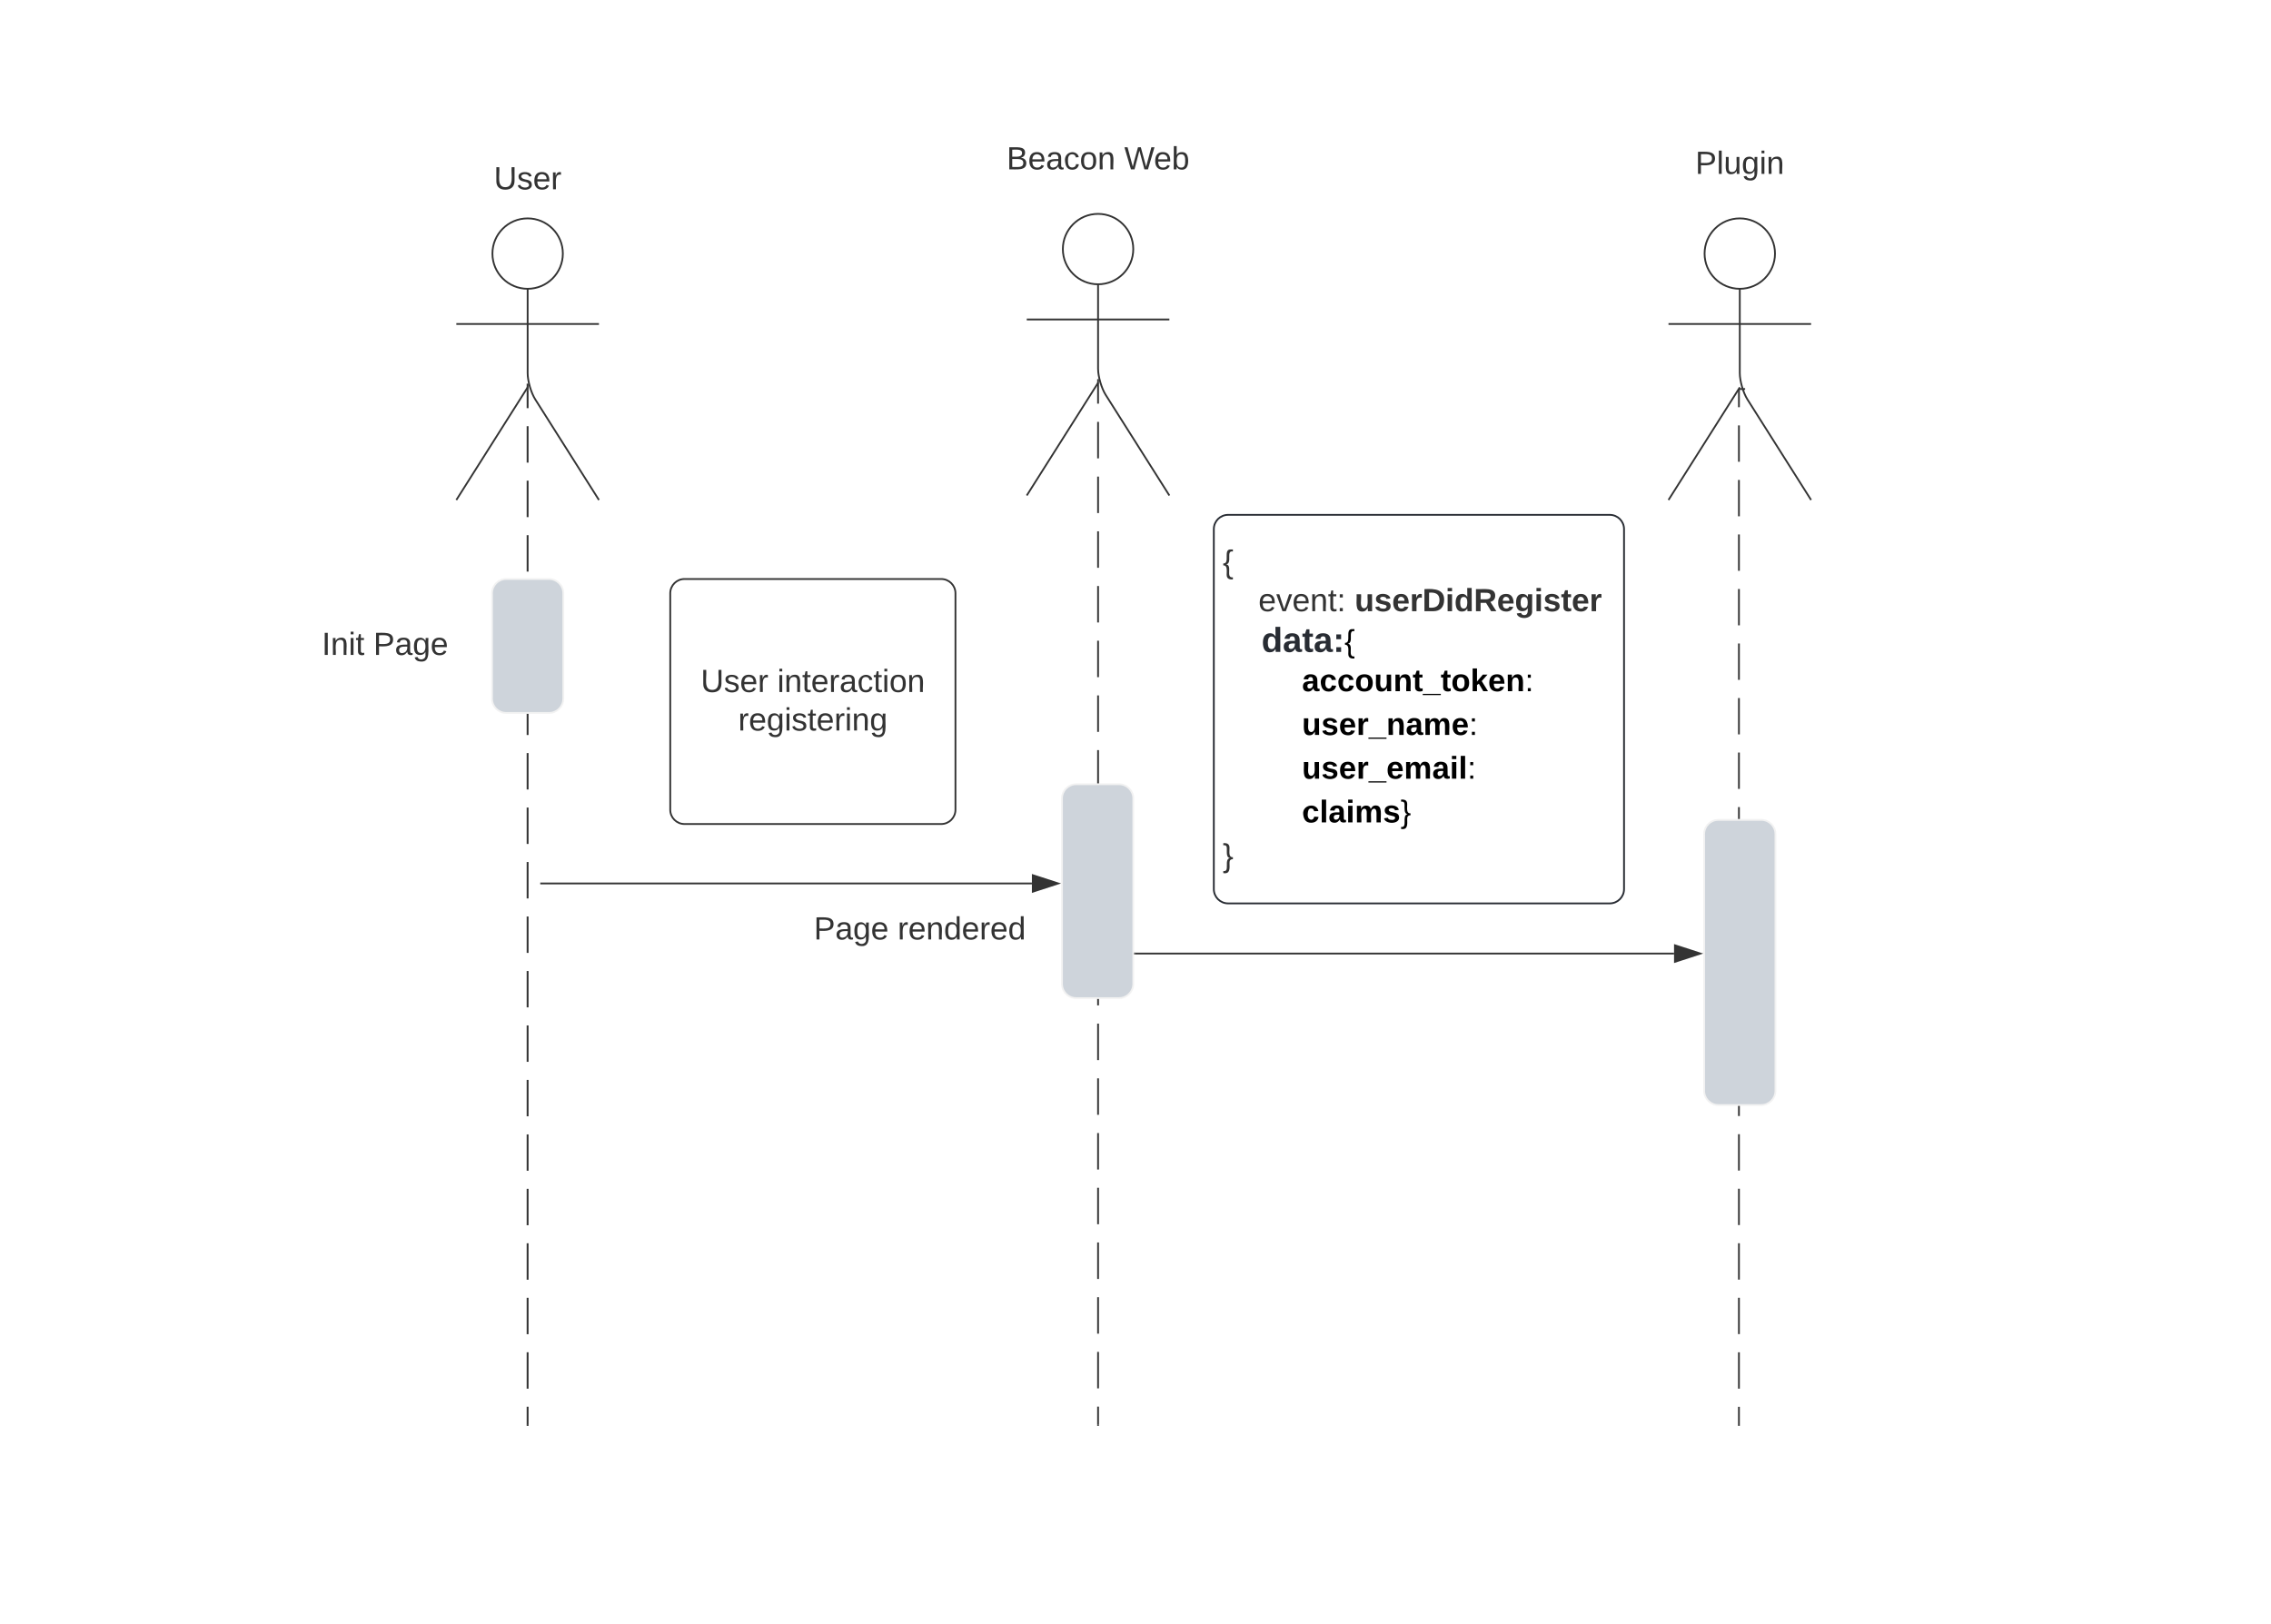 <svg xmlns="http://www.w3.org/2000/svg" xmlns:xlink="http://www.w3.org/1999/xlink" xmlns:lucid="lucid" width="1274" height="911"><g transform="translate(-84 0)" lucid:page-tab-id="0_0"><path d="M700 216.23v10.24m0 10.23v20.47m0 10.23v20.46m0 10.24v20.46m0 10.23v20.46m0 10.23v20.46m0 10.23v20.46m0 10.23v20.45m0 10.24v20.45m0 10.24v20.45m0 10.23v20.47m0 10.23v20.47m0 10.23v20.47m0 10.23v20.46m0 10.24v20.46m0 10.23v20.47m0 10.23v20.47m0 10.23v20.47m0 10.23v20.46m0 10.24v10.23M700 216.25v-3.52M700 799.5v.5" stroke="#333" fill="none"/><path d="M679.76 448c0-4.42 3.58-8 8-8h24c4.42 0 8 3.58 8 8v104c0 4.42-3.58 8-8 8h-24c-4.42 0-8-3.58-8-8z" stroke="#f2f2f2" fill="#ced4db"/><path d="M1059.52 218.3v10.18m0 10.2v20.4m0 10.2v20.4m0 10.18v20.4m0 10.2v20.4m0 10.18v20.4m0 10.2v20.4m0 10.18v20.4m0 10.2v20.4m0 10.18v20.4m0 10.2v20.4m0 10.18v20.4m0 10.2v20.4m0 10.18v20.4m0 10.2v20.4m0 10.18v20.4m0 10.2v20.4m0 10.18v20.4m0 10.2v20.4m0 10.18v10.2M1059.5 218.27h3.5M1059.52 799.5v.5" stroke="#333" fill="none"/><path d="M1040 468c0-4.42 3.58-8 8-8h24c4.42 0 8 3.58 8 8v144c0 4.42-3.58 8-8 8h-24c-4.42 0-8-3.58-8-8z" stroke="#f2f2f2" fill="#ced4db"/><path d="M399.75 142.28c0 10.9-8.84 19.75-19.75 19.75-10.9 0-19.75-8.84-19.75-19.75 0-10.9 8.84-19.75 19.75-19.75 10.9 0 19.75 8.84 19.75 19.75z" stroke="#333" fill="#fff"/><path d="M380 162.03v47.3c0 4.42 1.92 11.03 4.28 14.76L420 280.52m-40-63.2l-40 63.2m0-98.75h80" stroke="#333" fill="none"/><path d="M340 130.53c0-4.42 3.58-8 8-8h64c4.42 0 8 3.58 8 8v164c0 4.42-3.58 8-8 8h-64c-4.42 0-8-3.58-8-8z" fill="none"/><path d="M380.5 799.5h-1v-10.2h1zm0-20.38h-1v-20.37h1zm0-30.56h-1v-20.38h1zm0-30.57h-1V697.6h1zm0-30.57h-1v-20.38h1zm0-30.57h-1V636.5h1zm0-30.56h-1v-20.38h1zm0-30.57h-1v-20.37h1zm0-30.56h-1V544.8h1zm0-30.57h-1v-20.37h1zm0-30.56h-1v-20.38h1zm0-30.57h-1V453.1h1zm0-30.56h-1v-20.37h1zm0-30.56h-1v-20.37h1zm0-30.56h-1V361.4h1zm0-30.57h-1v-20.36h1zm0-30.55h-1v-20.38h1zm0-30.56h-1v-20.4h1zm0-30.58h-1v-20.38h1zm0-30.56h-1v-10.2h1z" stroke="#333" stroke-width=".05" fill="#333"/><path d="M380.5 218.78h-1v-3.5h1zM380.5 800h-1v-.5h1z" stroke="#333" stroke-width=".05" fill="#333"/><use xlink:href="#a" transform="matrix(1,0,0,1,380,248.768) translate(0.005 14.4)"/><path d="M387.56 495.67h275.32M387.57 495.67h-.5" stroke="#333" fill="none"/><path d="M677.64 495.67l-14.26 4.63v-9.27z" stroke="#333" fill="#333"/><path d="M720.76 535h302.36" stroke="#333" fill="none"/><path d="M720.77 535.5h-.5v-1h.5z" stroke="#333" stroke-width=".05" fill="#333"/><path d="M1037.88 535l-14.26 4.64v-9.28z" stroke="#333" fill="#333"/><path d="M300 91.06c0-4.4 3.58-8 8-8h144c4.42 0 8 3.6 8 8v23.47c0 4.42-3.58 8-8 8H308c-4.42 0-8-3.58-8-8z" stroke="#000" stroke-opacity="0" fill="#fff" fill-opacity="0"/><use xlink:href="#b" transform="matrix(1,0,0,1,305,88.064) translate(56.05 18.15)"/><path d="M719.75 139.75c0 10.9-8.84 19.75-19.75 19.75-10.9 0-19.75-8.84-19.75-19.75 0-10.9 8.84-19.75 19.75-19.75 10.9 0 19.75 8.84 19.75 19.75z" stroke="#333" fill="#fff"/><path d="M700 159.5v47.3c0 4.42 1.92 11.03 4.28 14.76L740 278m-40-63.2L660 278m0-98.75h80" stroke="#333" fill="none"/><path d="M660 128c0-4.42 3.58-8 8-8h64c4.42 0 8 3.58 8 8v164c0 4.42-3.58 8-8 8h-64c-4.42 0-8-3.58-8-8z" fill="none"/><path d="M580 68c0-4.42 3.58-8 8-8h224c4.42 0 8 3.58 8 8v44c0 4.42-3.58 8-8 8H588c-4.42 0-8-3.58-8-8z" stroke="#000" stroke-opacity="0" fill="#fff" fill-opacity="0"/><use xlink:href="#c" transform="matrix(1,0,0,1,585,65) translate(63.7 30.025)"/><use xlink:href="#d" transform="matrix(1,0,0,1,585,65) translate(129.7 30.025)"/><path d="M1079.75 142.28c0 10.9-8.84 19.75-19.75 19.75-10.9 0-19.75-8.84-19.75-19.75 0-10.9 8.84-19.75 19.75-19.75 10.9 0 19.75 8.84 19.75 19.75z" stroke="#333" fill="#fff"/><path d="M1060 162.03v47.3c0 4.42 1.92 11.03 4.28 14.76l35.72 56.43m-40-63.2l-40 63.2m0-98.75h80" stroke="#333" fill="none"/><path d="M1020 130.53c0-4.42 3.58-8 8-8h64c4.42 0 8 3.58 8 8v164c0 4.42-3.58 8-8 8h-64c-4.42 0-8-3.58-8-8z" fill="none"/><path d="M940 70.53c0-4.42 3.58-8 8-8h224c4.42 0 8 3.58 8 8v44c0 4.42-3.58 8-8 8H948c-4.42 0-8-3.58-8-8z" stroke="#000" stroke-opacity="0" fill="#fff" fill-opacity="0"/><use xlink:href="#e" transform="matrix(1,0,0,1,945,67.532) translate(90.05 30.025)"/><path d="M360 332.86c0-4.42 3.58-8 8-8h24c4.42 0 8 3.58 8 8V392c0 4.42-3.58 8-8 8h-24c-4.42 0-8-3.58-8-8z" stroke="#f2f2f2" fill="#ced4db"/><path d="M180 340.43c0-4.42 3.58-8 8-8h224c4.42 0 8 3.58 8 8v44c0 4.42-3.58 8-8 8H188c-4.42 0-8-3.58-8-8z" stroke="#000" stroke-opacity="0" fill="#fff" fill-opacity="0"/><use xlink:href="#f" transform="matrix(1,0,0,1,185,337.432) translate(79.525 30.025)"/><use xlink:href="#g" transform="matrix(1,0,0,1,185,337.432) translate(108.475 30.025)"/><path d="M460 332.86c0-4.42 3.58-8 8-8h144c4.42 0 8 3.58 8 8v121.47c0 4.42-3.58 8-8 8H468c-4.42 0-8-3.58-8-8z" stroke="#333" fill="#fff"/><use xlink:href="#h" transform="matrix(1,0,0,1,465,329.863) translate(12.125 58.4)"/><use xlink:href="#i" transform="matrix(1,0,0,1,465,329.863) translate(55.025 58.4)"/><use xlink:href="#j" transform="matrix(1,0,0,1,465,329.863) translate(33.1 80)"/><path d="M500 496c0-4.42 3.58-8 8-8h183.76c4.42 0 8 3.58 8 8v56c0 4.42-3.58 8-8 8H508c-4.42 0-8-3.58-8-8z" stroke="#000" stroke-opacity="0" fill="#fff" fill-opacity="0"/><g><use xlink:href="#k" transform="matrix(1,0,0,1,505,492.999) translate(35.55 34.087)"/><use xlink:href="#l" transform="matrix(1,0,0,1,505,492.999) translate(82.55 34.087)"/></g><path d="M764.94 296.86c0-4.42 3.58-8 8-8h214.12c4.42 0 8 3.58 8 8v202c0 4.42-3.58 8-8 8H772.94c-4.42 0-8-3.58-8-8z" stroke="#282c33" fill="#fff"/><g><use xlink:href="#m" transform="matrix(1,0,0,1,769.94,293.863) translate(0 27.462)"/><use xlink:href="#n" transform="matrix(1,0,0,1,769.94,293.863) translate(0 49.062)"/><use xlink:href="#o" transform="matrix(1,0,0,1,769.94,293.863) translate(20 49.062)"/><use xlink:href="#p" transform="matrix(1,0,0,1,769.94,293.863) translate(74 49.062)"/><use xlink:href="#q" transform="matrix(1,0,0,1,769.94,293.863) translate(0 71.907)"/><use xlink:href="#r" transform="matrix(1,0,0,1,769.94,293.863) translate(21.728 71.907)"/><use xlink:href="#s" transform="matrix(1,0,0,1,769.94,293.863) translate(0 93.951)"/><use xlink:href="#t" transform="matrix(1,0,0,1,769.94,293.863) translate(44.444 93.951)"/><use xlink:href="#u" transform="matrix(1,0,0,1,769.94,293.863) translate(0 118.485)"/><use xlink:href="#v" transform="matrix(1,0,0,1,769.94,293.863) translate(44.444 118.485)"/><use xlink:href="#s" transform="matrix(1,0,0,1,769.94,293.863) translate(0 143.018)"/><use xlink:href="#w" transform="matrix(1,0,0,1,769.94,293.863) translate(44.444 143.018)"/><use xlink:href="#u" transform="matrix(1,0,0,1,769.94,293.863) translate(0 167.551)"/><use xlink:href="#x" transform="matrix(1,0,0,1,769.94,293.863) translate(44.444 167.551)"/><use xlink:href="#y" transform="matrix(1,0,0,1,769.94,293.863) translate(0 192.263)"/></g><defs><path fill="#333" d="M232-93c-1 65-40 97-104 97C67 4 28-28 28-90v-158h33c8 89-33 224 67 224 102 0 64-133 71-224h33v155" id="z"/><path fill="#333" d="M135-143c-3-34-86-38-87 0 15 53 115 12 119 90S17 21 10-45l28-5c4 36 97 45 98 0-10-56-113-15-118-90-4-57 82-63 122-42 12 7 21 19 24 35" id="A"/><path fill="#333" d="M100-194c63 0 86 42 84 106H49c0 40 14 67 53 68 26 1 43-12 49-29l28 8c-11 28-37 45-77 45C44 4 14-33 15-96c1-61 26-98 85-98zm52 81c6-60-76-77-97-28-3 7-6 17-6 28h103" id="B"/><path fill="#333" d="M114-163C36-179 61-72 57 0H25l-1-190h30c1 12-1 29 2 39 6-27 23-49 58-41v29" id="C"/><g id="b"><use transform="matrix(0.05,0,0,0.05,0,0)" xlink:href="#z"/><use transform="matrix(0.05,0,0,0.05,12.95,0)" xlink:href="#A"/><use transform="matrix(0.05,0,0,0.05,21.95,0)" xlink:href="#B"/><use transform="matrix(0.05,0,0,0.05,31.95,0)" xlink:href="#C"/></g><path fill="#333" d="M160-131c35 5 61 23 61 61C221 17 115-2 30 0v-248c76 3 177-17 177 60 0 33-19 50-47 57zm-97-11c50-1 110 9 110-42 0-47-63-36-110-37v79zm0 115c55-2 124 14 124-45 0-56-70-42-124-44v89" id="D"/><path fill="#333" d="M141-36C126-15 110 5 73 4 37 3 15-17 15-53c-1-64 63-63 125-63 3-35-9-54-41-54-24 1-41 7-42 31l-33-3c5-37 33-52 76-52 45 0 72 20 72 64v82c-1 20 7 32 28 27v20c-31 9-61-2-59-35zM48-53c0 20 12 33 32 33 41-3 63-29 60-74-43 2-92-5-92 41" id="E"/><path fill="#333" d="M96-169c-40 0-48 33-48 73s9 75 48 75c24 0 41-14 43-38l32 2c-6 37-31 61-74 61-59 0-76-41-82-99-10-93 101-131 147-64 4 7 5 14 7 22l-32 3c-4-21-16-35-41-35" id="F"/><path fill="#333" d="M100-194c62-1 85 37 85 99 1 63-27 99-86 99S16-35 15-95c0-66 28-99 85-99zM99-20c44 1 53-31 53-75 0-43-8-75-51-75s-53 32-53 75 10 74 51 75" id="G"/><path fill="#333" d="M117-194c89-4 53 116 60 194h-32v-121c0-31-8-49-39-48C34-167 62-67 57 0H25l-1-190h30c1 10-1 24 2 32 11-22 29-35 61-36" id="H"/><g id="c"><use transform="matrix(0.05,0,0,0.05,0,0)" xlink:href="#D"/><use transform="matrix(0.05,0,0,0.05,12,0)" xlink:href="#B"/><use transform="matrix(0.05,0,0,0.05,22,0)" xlink:href="#E"/><use transform="matrix(0.05,0,0,0.05,32,0)" xlink:href="#F"/><use transform="matrix(0.05,0,0,0.05,41,0)" xlink:href="#G"/><use transform="matrix(0.05,0,0,0.05,51,0)" xlink:href="#H"/></g><path fill="#333" d="M266 0h-40l-56-210L115 0H75L2-248h35L96-30l15-64 43-154h32l59 218 59-218h35" id="I"/><path fill="#333" d="M115-194c53 0 69 39 70 98 0 66-23 100-70 100C84 3 66-7 56-30L54 0H23l1-261h32v101c10-23 28-34 59-34zm-8 174c40 0 45-34 45-75 0-40-5-75-45-74-42 0-51 32-51 76 0 43 10 73 51 73" id="J"/><g id="d"><use transform="matrix(0.05,0,0,0.05,0,0)" xlink:href="#I"/><use transform="matrix(0.05,0,0,0.05,16.6,0)" xlink:href="#B"/><use transform="matrix(0.05,0,0,0.05,26.6,0)" xlink:href="#J"/></g><path fill="#333" d="M30-248c87 1 191-15 191 75 0 78-77 80-158 76V0H30v-248zm33 125c57 0 124 11 124-50 0-59-68-47-124-48v98" id="K"/><path fill="#333" d="M24 0v-261h32V0H24" id="L"/><path fill="#333" d="M84 4C-5 8 30-112 23-190h32v120c0 31 7 50 39 49 72-2 45-101 50-169h31l1 190h-30c-1-10 1-25-2-33-11 22-28 36-60 37" id="M"/><path fill="#333" d="M177-190C167-65 218 103 67 71c-23-6-38-20-44-43l32-5c15 47 100 32 89-28v-30C133-14 115 1 83 1 29 1 15-40 15-95c0-56 16-97 71-98 29-1 48 16 59 35 1-10 0-23 2-32h30zM94-22c36 0 50-32 50-73 0-42-14-75-50-75-39 0-46 34-46 75s6 73 46 73" id="N"/><path fill="#333" d="M24-231v-30h32v30H24zM24 0v-190h32V0H24" id="O"/><g id="e"><use transform="matrix(0.05,0,0,0.05,0,0)" xlink:href="#K"/><use transform="matrix(0.05,0,0,0.05,12,0)" xlink:href="#L"/><use transform="matrix(0.05,0,0,0.05,15.95,0)" xlink:href="#M"/><use transform="matrix(0.05,0,0,0.05,25.95,0)" xlink:href="#N"/><use transform="matrix(0.05,0,0,0.05,35.95,0)" xlink:href="#O"/><use transform="matrix(0.05,0,0,0.05,39.9,0)" xlink:href="#H"/></g><path fill="#333" d="M33 0v-248h34V0H33" id="P"/><path fill="#333" d="M59-47c-2 24 18 29 38 22v24C64 9 27 4 27-40v-127H5v-23h24l9-43h21v43h35v23H59v120" id="Q"/><g id="f"><use transform="matrix(0.05,0,0,0.05,0,0)" xlink:href="#P"/><use transform="matrix(0.05,0,0,0.05,5,0)" xlink:href="#H"/><use transform="matrix(0.05,0,0,0.05,15,0)" xlink:href="#O"/><use transform="matrix(0.05,0,0,0.05,18.95,0)" xlink:href="#Q"/></g><g id="g"><use transform="matrix(0.05,0,0,0.05,0,0)" xlink:href="#K"/><use transform="matrix(0.05,0,0,0.05,12,0)" xlink:href="#E"/><use transform="matrix(0.05,0,0,0.05,22,0)" xlink:href="#N"/><use transform="matrix(0.05,0,0,0.05,32,0)" xlink:href="#B"/></g><g id="h"><use transform="matrix(0.05,0,0,0.05,0,0)" xlink:href="#z"/><use transform="matrix(0.05,0,0,0.05,12.95,0)" xlink:href="#A"/><use transform="matrix(0.05,0,0,0.05,21.95,0)" xlink:href="#B"/><use transform="matrix(0.05,0,0,0.05,31.95,0)" xlink:href="#C"/></g><g id="i"><use transform="matrix(0.05,0,0,0.05,0,0)" xlink:href="#O"/><use transform="matrix(0.05,0,0,0.05,3.95,0)" xlink:href="#H"/><use transform="matrix(0.05,0,0,0.05,13.95,0)" xlink:href="#Q"/><use transform="matrix(0.05,0,0,0.05,18.95,0)" xlink:href="#B"/><use transform="matrix(0.05,0,0,0.05,28.95,0)" xlink:href="#C"/><use transform="matrix(0.05,0,0,0.05,34.9,0)" xlink:href="#E"/><use transform="matrix(0.05,0,0,0.05,44.9,0)" xlink:href="#F"/><use transform="matrix(0.05,0,0,0.05,53.9,0)" xlink:href="#Q"/><use transform="matrix(0.05,0,0,0.05,58.9,0)" xlink:href="#O"/><use transform="matrix(0.05,0,0,0.05,62.85,0)" xlink:href="#G"/><use transform="matrix(0.05,0,0,0.05,72.85,0)" xlink:href="#H"/></g><g id="j"><use transform="matrix(0.05,0,0,0.05,0,0)" xlink:href="#C"/><use transform="matrix(0.05,0,0,0.05,5.95,0)" xlink:href="#B"/><use transform="matrix(0.05,0,0,0.05,15.95,0)" xlink:href="#N"/><use transform="matrix(0.05,0,0,0.05,25.95,0)" xlink:href="#O"/><use transform="matrix(0.05,0,0,0.05,29.9,0)" xlink:href="#A"/><use transform="matrix(0.05,0,0,0.05,38.9,0)" xlink:href="#Q"/><use transform="matrix(0.05,0,0,0.05,43.9,0)" xlink:href="#B"/><use transform="matrix(0.05,0,0,0.05,53.9,0)" xlink:href="#C"/><use transform="matrix(0.05,0,0,0.05,59.85,0)" xlink:href="#O"/><use transform="matrix(0.05,0,0,0.05,63.8,0)" xlink:href="#H"/><use transform="matrix(0.05,0,0,0.05,73.8,0)" xlink:href="#N"/></g><g id="k"><use transform="matrix(0.05,0,0,0.05,0,0)" xlink:href="#K"/><use transform="matrix(0.05,0,0,0.05,12,0)" xlink:href="#E"/><use transform="matrix(0.05,0,0,0.05,22,0)" xlink:href="#N"/><use transform="matrix(0.05,0,0,0.05,32,0)" xlink:href="#B"/></g><path fill="#333" d="M85-194c31 0 48 13 60 33l-1-100h32l1 261h-30c-2-10 0-23-3-31C134-8 116 4 85 4 32 4 16-35 15-94c0-66 23-100 70-100zm9 24c-40 0-46 34-46 75 0 40 6 74 45 74 42 0 51-32 51-76 0-42-9-74-50-73" id="R"/><g id="l"><use transform="matrix(0.05,0,0,0.05,0,0)" xlink:href="#C"/><use transform="matrix(0.05,0,0,0.05,5.95,0)" xlink:href="#B"/><use transform="matrix(0.05,0,0,0.05,15.95,0)" xlink:href="#H"/><use transform="matrix(0.05,0,0,0.05,25.95,0)" xlink:href="#R"/><use transform="matrix(0.05,0,0,0.05,35.95,0)" xlink:href="#B"/><use transform="matrix(0.05,0,0,0.05,45.95,0)" xlink:href="#C"/><use transform="matrix(0.05,0,0,0.05,51.9,0)" xlink:href="#B"/><use transform="matrix(0.05,0,0,0.05,61.9,0)" xlink:href="#R"/></g><path fill="#333" d="M39-94c74 12-11 154 75 146v23c-44 4-70-10-70-52C44-23 55-84 6-82v-22c81 4-7-162 84-157h24v23c-82-15-2 131-75 144" id="S"/><use transform="matrix(0.05,0,0,0.05,0,0)" xlink:href="#S" id="m"/><path fill="#333" d="M108 0H70L1-190h34L89-25l56-165h34" id="T"/><path fill="#333" d="M33-154v-36h34v36H33zM33 0v-36h34V0H33" id="U"/><g id="o"><use transform="matrix(0.05,0,0,0.05,0,0)" xlink:href="#B"/><use transform="matrix(0.05,0,0,0.05,10,0)" xlink:href="#T"/><use transform="matrix(0.05,0,0,0.05,19,0)" xlink:href="#B"/><use transform="matrix(0.05,0,0,0.05,29,0)" xlink:href="#H"/><use transform="matrix(0.05,0,0,0.05,39,0)" xlink:href="#Q"/><use transform="matrix(0.05,0,0,0.05,44,0)" xlink:href="#U"/></g><path fill="#333" d="M85 4C-2 5 27-109 22-190h50c7 57-23 150 33 157 60-5 35-97 40-157h50l1 190h-47c-2-12 1-28-3-38-12 25-28 42-61 42" id="V"/><path fill="#333" d="M137-138c1-29-70-34-71-4 15 46 118 7 119 86 1 83-164 76-172 9l43-7c4 19 20 25 44 25 33 8 57-30 24-41C81-84 22-81 20-136c-2-80 154-74 161-7" id="W"/><path fill="#333" d="M185-48c-13 30-37 53-82 52C43 2 14-33 14-96s30-98 90-98c62 0 83 45 84 108H66c0 31 8 55 39 56 18 0 30-7 34-22zm-45-69c5-46-57-63-70-21-2 6-4 13-4 21h74" id="X"/><path fill="#333" d="M135-150c-39-12-60 13-60 57V0H25l-1-190h47c2 13-1 29 3 40 6-28 27-53 61-41v41" id="Y"/><path fill="#333" d="M24-248c120-7 223 5 221 122C244-46 201 0 124 0H24v-248zM76-40c74 7 117-18 117-86 0-67-45-88-117-82v168" id="Z"/><path fill="#333" d="M25-224v-37h50v37H25zM25 0v-190h50V0H25" id="aa"/><path fill="#333" d="M88-194c31-1 46 15 58 34l-1-101h50l1 261h-48c-2-10 0-23-3-31C134-8 116 4 84 4 32 4 16-41 15-95c0-56 19-97 73-99zm17 164c33 0 40-30 41-66 1-37-9-64-41-64s-38 30-39 65c0 43 13 65 39 65" id="ab"/><path fill="#333" d="M240-174c0 40-23 61-54 70L253 0h-59l-57-94H76V0H24v-248c93 4 217-23 216 74zM76-134c48-2 112 12 112-38 0-48-66-32-112-35v73" id="ac"/><path fill="#333" d="M195-6C206 82 75 100 31 46c-4-6-6-13-8-21l49-6c3 16 16 24 34 25 40 0 42-37 40-79-11 22-30 35-61 35-53 0-70-43-70-97 0-56 18-96 73-97 30 0 46 14 59 34l2-30h47zm-90-29c32 0 41-27 41-63 0-35-9-62-40-62-32 0-39 29-40 63 0 36 9 62 39 62" id="ad"/><path fill="#333" d="M115-3C79 11 28 4 28-45v-112H4v-33h27l15-45h31v45h36v33H77v99c-1 23 16 31 38 25v30" id="ae"/><g id="p"><use transform="matrix(0.05,0,0,0.05,0,0)" xlink:href="#V"/><use transform="matrix(0.05,0,0,0.05,10.95,0)" xlink:href="#W"/><use transform="matrix(0.05,0,0,0.05,20.95,0)" xlink:href="#X"/><use transform="matrix(0.05,0,0,0.05,30.95,0)" xlink:href="#Y"/><use transform="matrix(0.05,0,0,0.05,37.95,0)" xlink:href="#Z"/><use transform="matrix(0.05,0,0,0.05,50.9,0)" xlink:href="#aa"/><use transform="matrix(0.05,0,0,0.05,55.9,0)" xlink:href="#ab"/><use transform="matrix(0.05,0,0,0.05,66.85,0)" xlink:href="#ac"/><use transform="matrix(0.05,0,0,0.05,79.8,0)" xlink:href="#X"/><use transform="matrix(0.05,0,0,0.05,89.8,0)" xlink:href="#ad"/><use transform="matrix(0.05,0,0,0.05,100.75,0)" xlink:href="#aa"/><use transform="matrix(0.05,0,0,0.05,105.75,0)" xlink:href="#W"/><use transform="matrix(0.05,0,0,0.05,115.75,0)" xlink:href="#ae"/><use transform="matrix(0.05,0,0,0.05,121.7,0)" xlink:href="#X"/><use transform="matrix(0.05,0,0,0.05,131.7,0)" xlink:href="#Y"/></g><path fill="#282c33" d="M88-194c31-1 46 15 58 34l-1-101h50l1 261h-48c-2-10 0-23-3-31C134-8 116 4 84 4 32 4 16-41 15-95c0-56 19-97 73-99zm17 164c33 0 40-30 41-66 1-37-9-64-41-64s-38 30-39 65c0 43 13 65 39 65" id="af"/><path fill="#282c33" d="M133-34C117-15 103 5 69 4 32 3 11-16 11-54c-1-60 55-63 116-61 1-26-3-47-28-47-18 1-26 9-28 27l-52-2c7-38 36-58 82-57s74 22 75 68l1 82c-1 14 12 18 25 15v27c-30 8-71 5-69-32zm-48 3c29 0 43-24 42-57-32 0-66-3-65 30 0 17 8 27 23 27" id="ag"/><path fill="#282c33" d="M115-3C79 11 28 4 28-45v-112H4v-33h27l15-45h31v45h36v33H77v99c-1 23 16 31 38 25v30" id="ah"/><path fill="#282c33" d="M35-132v-50h50v50H35zM35 0v-49h50V0H35" id="ai"/><path d="M39-94c74 12-11 154 75 146v23c-44 4-70-10-70-52C44-23 55-84 6-82v-22c81 4-7-162 84-157h24v23c-82-15-2 131-75 144" id="aj"/><g id="r"><use transform="matrix(0.054,0,0,0.054,0,0)" xlink:href="#af"/><use transform="matrix(0.054,0,0,0.054,11.896,0)" xlink:href="#ag"/><use transform="matrix(0.054,0,0,0.054,22.761,0)" xlink:href="#ah"/><use transform="matrix(0.054,0,0,0.054,29.225,0)" xlink:href="#ag"/><use transform="matrix(0.054,0,0,0.054,40.089,0)" xlink:href="#ai"/><use transform="matrix(0.049,0,0,0.049,46.553,0)" xlink:href="#aj"/></g><path d="M133-34C117-15 103 5 69 4 32 3 11-16 11-54c-1-60 55-63 116-61 1-26-3-47-28-47-18 1-26 9-28 27l-52-2c7-38 36-58 82-57s74 22 75 68l1 82c-1 14 12 18 25 15v27c-30 8-71 5-69-32zm-48 3c29 0 43-24 42-57-32 0-66-3-65 30 0 17 8 27 23 27" id="ak"/><path d="M190-63c-7 42-38 67-86 67-59 0-84-38-90-98-12-110 154-137 174-36l-49 2c-2-19-15-32-35-32-30 0-35 28-38 64-6 74 65 87 74 30" id="al"/><path d="M110-194c64 0 96 36 96 99 0 64-35 99-97 99-61 0-95-36-95-99 0-62 34-99 96-99zm-1 164c35 0 45-28 45-65 0-40-10-65-43-65-34 0-45 26-45 65 0 36 10 65 43 65" id="am"/><path d="M85 4C-2 5 27-109 22-190h50c7 57-23 150 33 157 60-5 35-97 40-157h50l1 190h-47c-2-12 1-28-3-38-12 25-28 42-61 42" id="an"/><path d="M135-194c87-1 58 113 63 194h-50c-7-57 23-157-34-157-59 0-34 97-39 157H25l-1-190h47c2 12-1 28 3 38 12-26 28-41 61-42" id="ao"/><path d="M115-3C79 11 28 4 28-45v-112H4v-33h27l15-45h31v45h36v33H77v99c-1 23 16 31 38 25v30" id="ap"/><path d="M-4 44V30h207v14H-4" id="aq"/><path d="M147 0L96-86 75-71V0H25v-261h50v150l67-79h53l-66 74L201 0h-54" id="ar"/><path d="M185-48c-13 30-37 53-82 52C43 2 14-33 14-96s30-98 90-98c62 0 83 45 84 108H66c0 31 8 55 39 56 18 0 30-7 34-22zm-45-69c5-46-57-63-70-21-2 6-4 13-4 21h74" id="as"/><path d="M33-154v-36h34v36H33zM33 0v-36h34V0H33" id="at"/><g id="t"><use transform="matrix(0.049,0,0,0.049,0,0)" xlink:href="#ak"/><use transform="matrix(0.049,0,0,0.049,9.877,0)" xlink:href="#al"/><use transform="matrix(0.049,0,0,0.049,19.753,0)" xlink:href="#al"/><use transform="matrix(0.049,0,0,0.049,29.63,0)" xlink:href="#am"/><use transform="matrix(0.049,0,0,0.049,40.444,0)" xlink:href="#an"/><use transform="matrix(0.049,0,0,0.049,51.259,0)" xlink:href="#ao"/><use transform="matrix(0.049,0,0,0.049,62.074,0)" xlink:href="#ap"/><use transform="matrix(0.049,0,0,0.049,67.95,0)" xlink:href="#aq"/><use transform="matrix(0.049,0,0,0.049,77.827,0)" xlink:href="#ap"/><use transform="matrix(0.049,0,0,0.049,83.703,0)" xlink:href="#am"/><use transform="matrix(0.049,0,0,0.049,94.518,0)" xlink:href="#ar"/><use transform="matrix(0.049,0,0,0.049,104.395,0)" xlink:href="#as"/><use transform="matrix(0.049,0,0,0.049,114.271,0)" xlink:href="#ao"/><use transform="matrix(0.049,0,0,0.049,125.086,0)" xlink:href="#at"/></g><path d="M137-138c1-29-70-34-71-4 15 46 118 7 119 86 1 83-164 76-172 9l43-7c4 19 20 25 44 25 33 8 57-30 24-41C81-84 22-81 20-136c-2-80 154-74 161-7" id="au"/><path d="M135-150c-39-12-60 13-60 57V0H25l-1-190h47c2 13-1 29 3 40 6-28 27-53 61-41v41" id="av"/><path d="M220-157c-53 9-28 100-34 157h-49v-107c1-27-5-49-29-50C55-147 81-57 75 0H25l-1-190h47c2 12-1 28 3 38 10-53 101-56 108 0 13-22 24-43 59-42 82 1 51 116 57 194h-49v-107c-1-25-5-48-29-50" id="aw"/><g id="v"><use transform="matrix(0.049,0,0,0.049,0,0)" xlink:href="#an"/><use transform="matrix(0.049,0,0,0.049,10.815,0)" xlink:href="#au"/><use transform="matrix(0.049,0,0,0.049,20.691,0)" xlink:href="#as"/><use transform="matrix(0.049,0,0,0.049,30.568,0)" xlink:href="#av"/><use transform="matrix(0.049,0,0,0.049,37.481,0)" xlink:href="#aq"/><use transform="matrix(0.049,0,0,0.049,47.358,0)" xlink:href="#ao"/><use transform="matrix(0.049,0,0,0.049,58.173,0)" xlink:href="#ak"/><use transform="matrix(0.049,0,0,0.049,68.049,0)" xlink:href="#aw"/><use transform="matrix(0.049,0,0,0.049,83.852,0)" xlink:href="#as"/><use transform="matrix(0.049,0,0,0.049,93.728,0)" xlink:href="#at"/></g><path d="M25-224v-37h50v37H25zM25 0v-190h50V0H25" id="ax"/><path d="M25 0v-261h50V0H25" id="ay"/><g id="w"><use transform="matrix(0.049,0,0,0.049,0,0)" xlink:href="#an"/><use transform="matrix(0.049,0,0,0.049,10.815,0)" xlink:href="#au"/><use transform="matrix(0.049,0,0,0.049,20.691,0)" xlink:href="#as"/><use transform="matrix(0.049,0,0,0.049,30.568,0)" xlink:href="#av"/><use transform="matrix(0.049,0,0,0.049,37.481,0)" xlink:href="#aq"/><use transform="matrix(0.049,0,0,0.049,47.358,0)" xlink:href="#as"/><use transform="matrix(0.049,0,0,0.049,57.234,0)" xlink:href="#aw"/><use transform="matrix(0.049,0,0,0.049,73.037,0)" xlink:href="#ak"/><use transform="matrix(0.049,0,0,0.049,82.913,0)" xlink:href="#ax"/><use transform="matrix(0.049,0,0,0.049,87.852,0)" xlink:href="#ay"/><use transform="matrix(0.049,0,0,0.049,92.79,0)" xlink:href="#at"/></g><path d="M76-40C78 24 84 88 6 75V52C86 64 9-79 80-94c-40-6-34-59-34-106 1-29-11-41-40-38v-23c44-4 70 10 70 52 0 47-12 108 38 105v22c-26 1-39 14-38 42" id="az"/><g id="x"><use transform="matrix(0.049,0,0,0.049,0,0)" xlink:href="#al"/><use transform="matrix(0.049,0,0,0.049,9.877,0)" xlink:href="#ay"/><use transform="matrix(0.049,0,0,0.049,14.815,0)" xlink:href="#ak"/><use transform="matrix(0.049,0,0,0.049,24.691,0)" xlink:href="#ax"/><use transform="matrix(0.049,0,0,0.049,29.63,0)" xlink:href="#aw"/><use transform="matrix(0.049,0,0,0.049,45.432,0)" xlink:href="#au"/><use transform="matrix(0.049,0,0,0.049,55.309,0)" xlink:href="#az"/></g><path fill="#333" d="M76-40C78 24 84 88 6 75V52C86 64 9-79 80-94c-40-6-34-59-34-106 1-29-11-41-40-38v-23c44-4 70 10 70 52 0 47-12 108 38 105v22c-26 1-39 14-38 42" id="aA"/><use transform="matrix(0.05,0,0,0.05,0,0)" xlink:href="#aA" id="y"/></defs></g></svg>